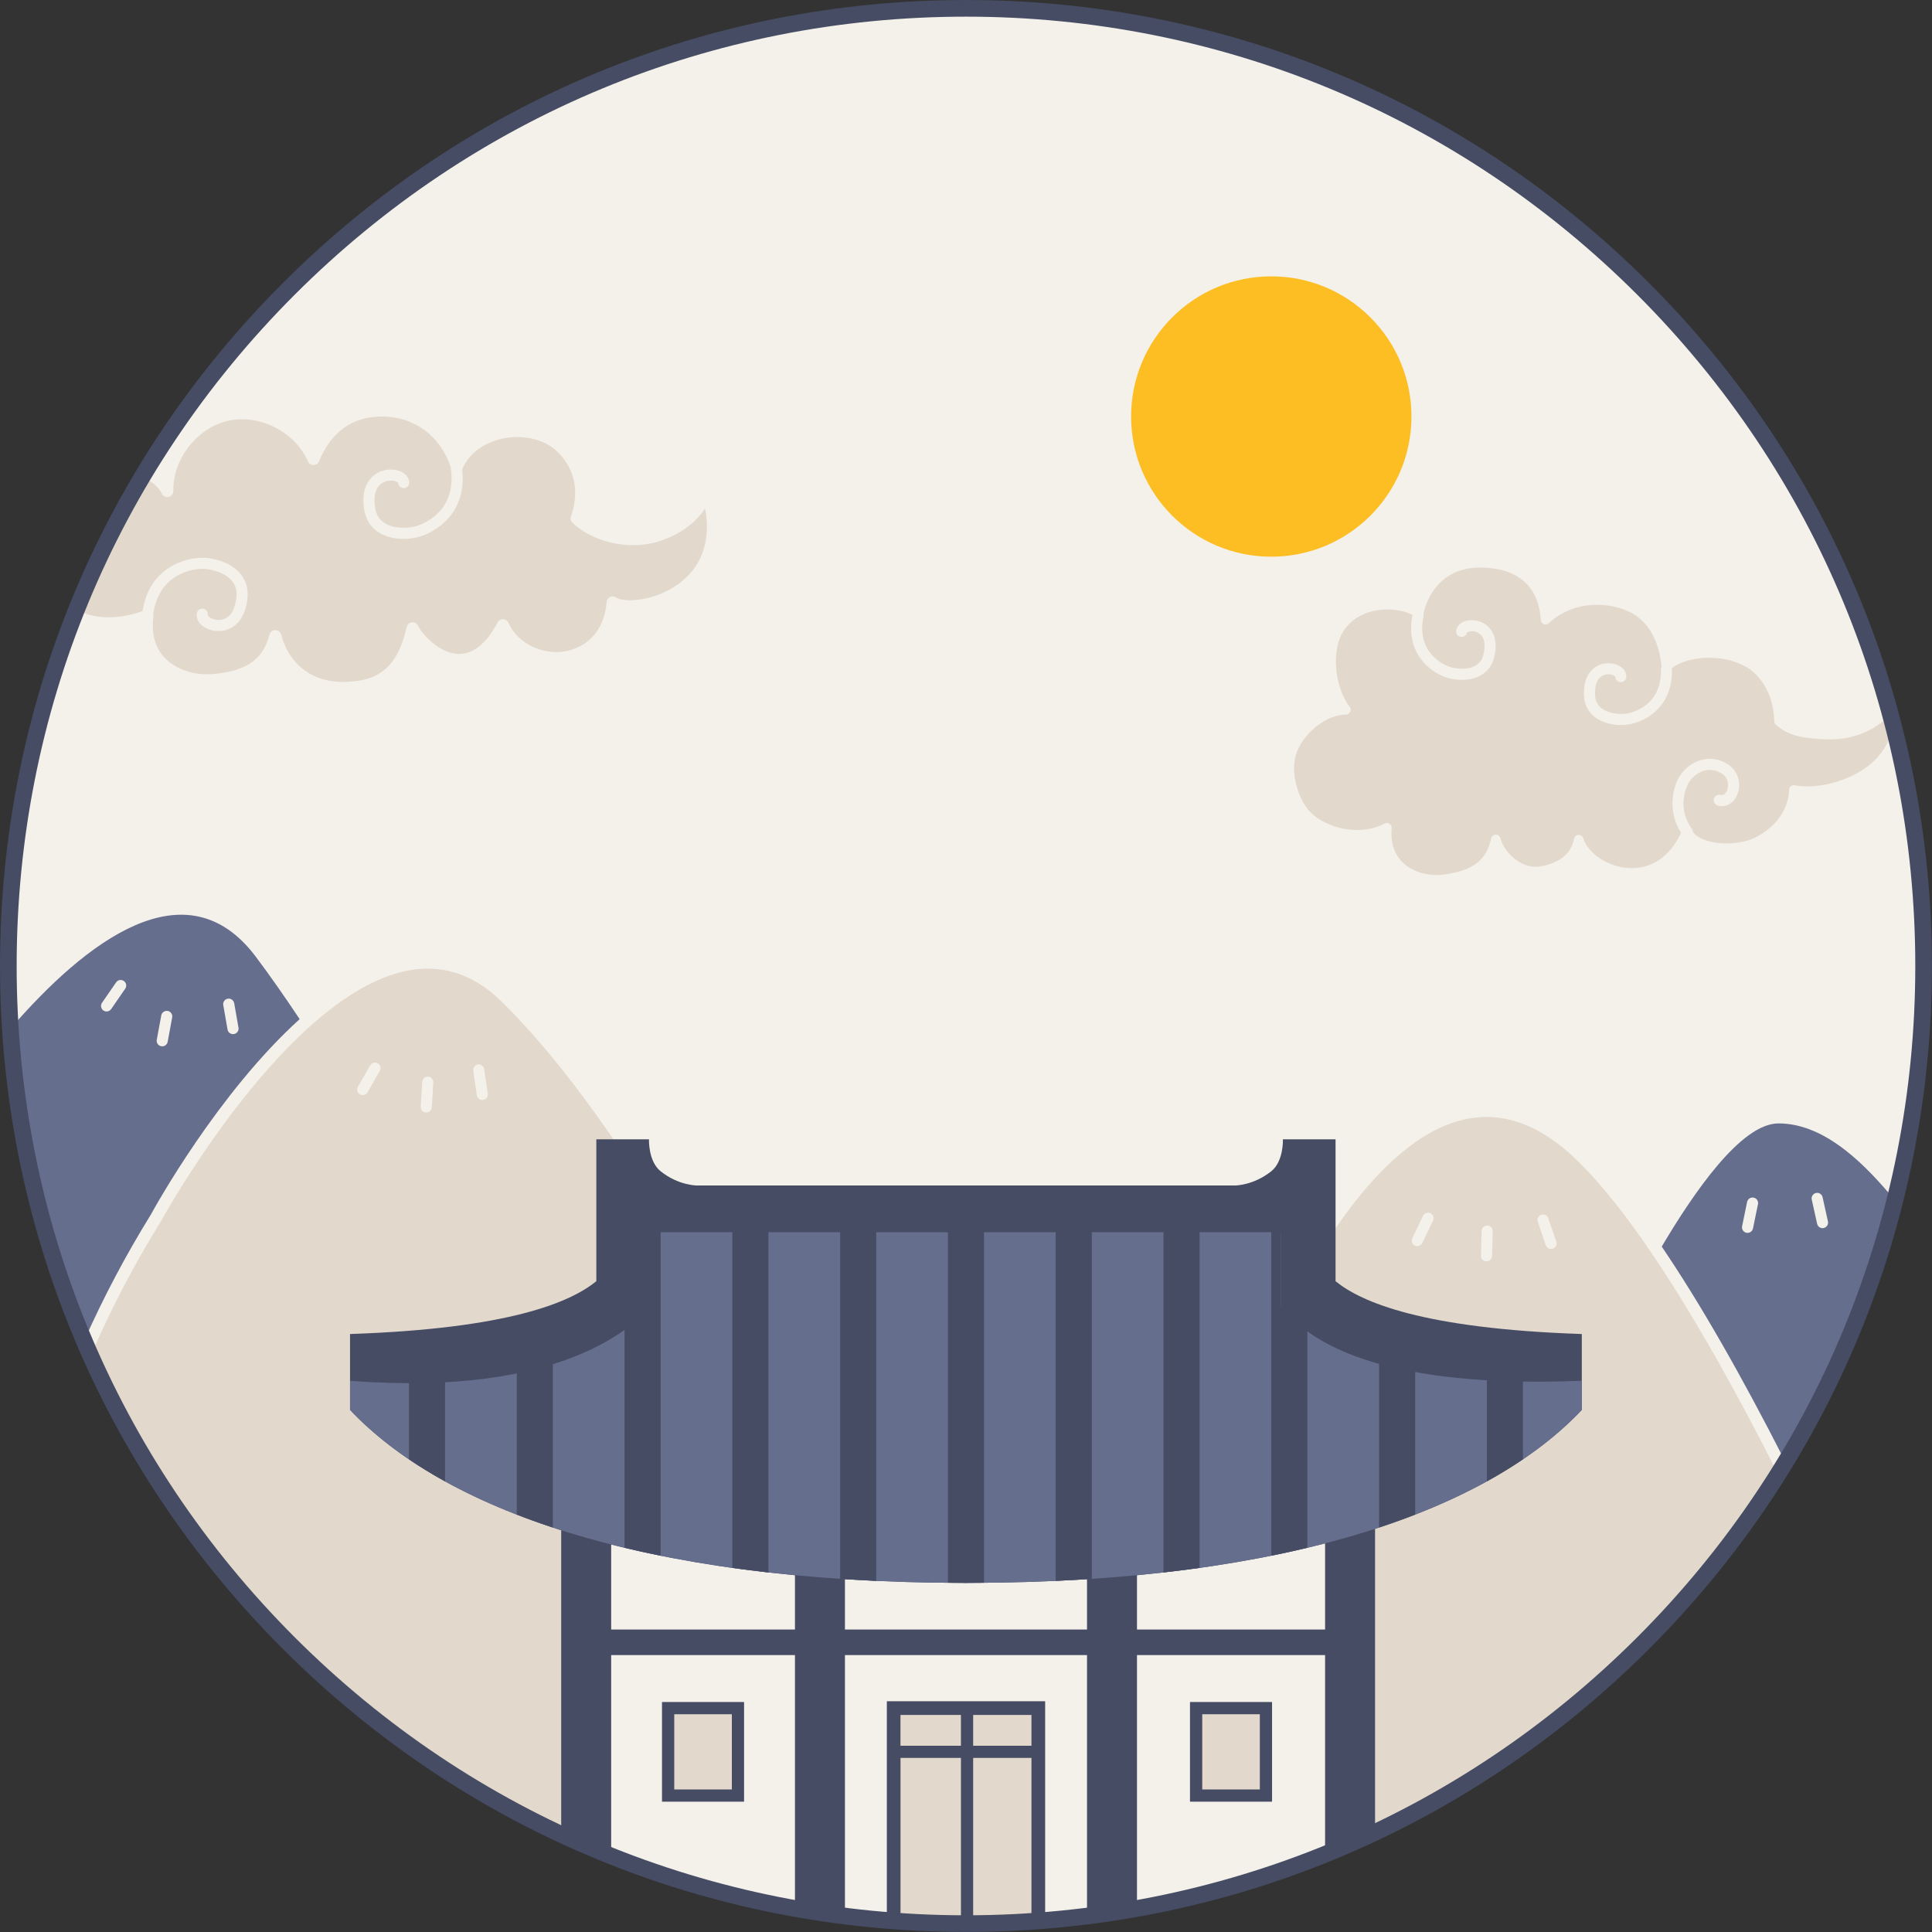 <?xml version="1.0" encoding="UTF-8"?>
<!DOCTYPE svg PUBLIC '-//W3C//DTD SVG 1.0//EN'
          'http://www.w3.org/TR/2001/REC-SVG-20010904/DTD/svg10.dtd'>
<svg data-name="레이어_2" height="696" preserveAspectRatio="xMidYMid meet" version="1.0" viewBox="0.0 0.0 695.9 695.9" width="696" xmlns="http://www.w3.org/2000/svg" xmlns:xlink="http://www.w3.org/1999/xlink" zoomAndPan="magnify"
><rect x="0.0" y="0.0" width="695.9" height="695.9" fill="#333333" stroke="none"/><g data-name="레이어_2"
  ><g
    ><g id="change1_1"
      ><circle cx="347.94" cy="347.94" fill="#f4f0ea" r="344.94"
      /></g
      ><g id="change1_2"
      ><path d="M485.16,662.09v-169.69h-30.79c-.95,2.29-1.47,3.63-1.5,3.74-.04.09-.08.19-.13.27-4.02,7.35-8.34,20.04-12.86,37.72-.25.96-1.11,1.64-2.11,1.64h-145.86c-.85,0-1.62-.49-1.97-1.26-5.57-11.93-12.59-26.42-20.72-42.11h-57.8v169.95c34.57,15.01,71.83,24.43,110.47,27.36v-74.45h52.1v74.44c38.41-2.92,76.04-12.28,111.17-27.61ZM265.81,646.76h-25.16v-31.5h25.16v31.5ZM430.84,615.25h25.16v31.5h-25.16v-31.5Z" fill="#f4f0ea"
      /></g
      ><g id="change2_1"
      ><path d="M241.32 615.28H264.76V646.76H241.32z" fill="#e2d8cc"
      /></g
      ><g id="change2_2"
      ><path d="M321.81 615.25H373.73V691.36H321.81z" fill="#e2d8cc"
      /></g
      ><g id="change2_3"
      ><path d="M430.84 615.28H456V647.69H430.84z" fill="#e2d8cc"
      /></g
      ><g fill="#e2d8cc" id="change2_5"
      ><path d="M211.42,483.89h53.34c-22.62-42.71-52.69-92.2-84.04-123.08-9.52-9.38-20.3-13.25-32.04-11.51-44.44,6.58-90.13,89.54-90.58,90.37-.02.04-.04.07-.06.1-9.15,14.78-17.26,30.16-24.12,45.72,35.45,80.8,99.64,143.04,177.5,176.85v-178.46Z"
        /><path d="M567.64,417.56c-13.05-12.58-26.58-17.4-40.18-14.34-32.55,7.32-58.7,57.15-69.39,80.67h32.12v175.95c9.32-4.25,18.46-8.91,27.37-14,49.51-28.26,91.57-68.78,121.68-117.24-27.83-54.73-51.92-92.09-71.61-111.05Z"
      /></g
      ><g id="change3_1"
      ><circle cx="457.91" cy="150.03" fill="#fcbe22" r="50.49"
      /></g
      ><g fill="#666e8e" id="change4_2"
      ><path d="M643.07,526.52c17.54-28.92,30.95-60.61,39.4-94.27-9.53-11.41-24.41-27.65-41.9-27.6-13.57.04-30.75,25.35-42.02,44.37,13.55,19.97,28.43,45.87,44.52,77.5Z"
        /><path d="M54.31,437.54c1.61-2.95,24.26-43.88,53.63-70.45-5.64-8.45-10.97-16.07-15.84-22.53-25.07-33.33-61.19-5.42-88.34,25.98,2.56,39.61,11.81,77.4,26.62,112.25,6.84-15.4,14.87-30.61,23.93-45.25Z"
      /></g
      ><g id="change5_1"
      ><path d="M458.19,648.96h-29.56v-35.9h29.56v35.9ZM433.04,644.56h20.75v-27.1h-20.75v27.1Z" fill="#454c63"
      /></g
      ><g id="change5_2"
      ><path d="M268.01,648.96h-29.56v-35.9h29.56v35.9ZM242.86,644.56h20.75v-27.1h-20.75v27.1Z" fill="#454c63"
      /></g
      ><g id="change5_3"
      ><path d="M319.43,691.69c1.64.13,3.28.25,4.93.36v-58.85h21.77v59.65c.61,0,1.21.02,1.81.02.87,0,1.72-.03,2.59-.03v-59.64h21v58.85c1.64-.11,3.29-.23,4.93-.36v-78.9h-57.02v78.9ZM350.53,617.72h21v11.09h-21v-11.09ZM324.35,617.72h21.77v11.09h-21.77v-11.09Z" fill="#454c63"
      /></g
      ><g id="change5_4"
      ><path d="M495.29,657.46v-118.44h-18v47.93h-67.75v-47.93h-18v47.93h-87.2v-47.93h-18v47.93h-66.2v-47.93h-18v119.13c5.92,2.78,11.92,5.4,18,7.85v-69.84h66.2v88.97c5.96,1.09,11.96,2.02,18,2.79v-91.76h87.2v91.75c6.03-.77,12.03-1.7,18-2.79v-88.96h67.75v69.25c6.07-2.47,12.07-5.13,18-7.95Z" fill="#454c63"
      /></g
      ><g id="change5_5"
      ><path d="M481.06,461.47v-51.1h-18.96s.33,7.91-4.21,11.53c-6.46,5.14-13.06,5.11-13.06,5.11h-193.8s-6.6.04-13.06-5.11c-4.54-3.62-4.21-11.53-4.21-11.53h-18.96v51.1c-9.29,7.59-31.35,17.1-88.72,19.04v27.33c32.85,34.8,103.27,62.3,221.81,62.31h0s.02,0,.03,0,.02,0,.03,0h0c118.54-.01,188.96-27.51,221.81-62.31v-27.33c-57.37-1.94-79.43-11.46-88.72-19.04Z" fill="#454c63"
      /></g
      ><g id="change4_1"
      ><path d="M569.78,507.84s0,0,0,0v-10.49c-85.62,3.42-102.62-20.76-108.37-26.57v-26.95h-226.95v26.95c-5.74,5.81-30.48,32.57-108.37,26.57v10.49s0,0,0,0c32.86,34.8,103.27,62.3,221.81,62.31h0s.02,0,.03,0c.01,0,.02,0,.03,0h0c118.54-.01,188.96-27.51,221.81-62.31Z" fill="#666e8e"
      /></g
      ><g fill="#454c63" id="change5_7"
      ><path d="M237.96,437.82h-3.5l-3,19.11c-1.55,1.57-1.5,13.79-6.5,17.36v83.21c4.21,1.01,8.54,1.96,13,2.86v-122.55Z"
        /><path d="M276.79,437.82h-13v126.93c4.24.59,8.57,1.14,13,1.64v-128.58Z"
        /><path d="M147.31,525.64c4.04,2.73,8.36,5.39,13,7.95v-40.43c-4.12.22-8.44.34-13,.33v32.15Z"
        /><path d="M199.14,486.66c-3.93,1.22-8.25,2.34-13,3.31v55.58c4.16,1.62,8.5,3.17,13,4.66v-63.55Z"
        /><path d="M354.44,437.82h-13v132.3c2.14.02,4.29.03,6.47.03h0s.02,0,.03,0,.02,0,.03,0h0c2.17,0,4.33-.01,6.47-.03v-132.3Z"
        /><path d="M509.74,486.84c-4.8-.87-9.11-1.87-13-2.96v66.32c4.5-1.49,8.84-3.04,13-4.66v-58.71Z"
        /><path d="M470.91,472.16c-5.13-3.73-7.8.33-9.5-1.38v-32.96h-3.5v122.54c4.46-.9,8.79-1.86,13-2.86v-85.34Z"
        /><path d="M548.56,490.26c-4.57-.07-8.9-.23-13-.47v43.79c4.64-2.56,8.96-5.21,13-7.95v-35.38Z"
        /><path d="M393.26,437.82h-13v131.61c4.41-.2,8.74-.45,13-.73v-130.88Z"
        /><path d="M432.09,437.82h-13v128.58c4.43-.5,8.76-1.05,13-1.64v-126.93Z"
        /><path d="M315.61,437.82h-13v130.88c4.26.28,8.59.53,13,.73v-131.61Z"
      /></g
      ><g fill="#e2d8cc" id="change2_4"
      ><path d="M605.51,299.91c-4.98-7.68-3.07-16.34-.42-20.45,3.29-5.12,10.39-8.37,17.05-4.32,4.41,2.68,5.11,7.72,3.52,11.31-1.35,3.05-4.14,4.53-6.95,3.71-1.06-.31-1.67-1.42-1.35-2.48.31-1.06,1.43-1.66,2.48-1.35,1.2.37,1.91-.92,2.17-1.49.71-1.61.79-4.61-1.94-6.27-5.08-3.09-9.72.14-11.61,3.07-1.49,2.32-4.23,9.87.94,16.88.26.36.38.77.38,1.19,1.24,1.54,3.22,2.48,4.8,3.01,5.37,1.79,13.03,1.31,17.81-1.12,7.28-3.69,11.89-10.25,12.03-17.13.01-.51.25-.99.65-1.3.4-.32.92-.43,1.42-.32,6.52,1.45,19.99-.74,28.34-8.6,3.89-3.65,6.22-8.08,6.99-13.21-.3-1.17-.63-2.34-.95-3.51-4.15,4.09-11.64,9.2-23.05,8.77-7.11-.27-13.38-.86-18.19-5.3-.34-.31-.54-.75-.55-1.21-.32-13.26-8.38-18.57-9.99-19.5-8.77-5.06-21.15-3.95-26.88.33.02.09.03.19.04.29.33,12.71-8.2,18.74-15.6,20.04-.8.14-1.7.22-2.65.22-3.18,0-6.95-.84-9.65-2.96-2.28-1.79-3.6-4.32-3.79-7.3-.45-6.76,2.5-9.64,4.3-10.76,2.97-1.84,6.5-1.42,8.53-.24,1.58.92,2.46,2.33,2.41,3.87-.04,1.1-.95,1.98-2.07,1.93-1.08-.04-1.93-.93-1.93-2-.24-.38-1.78-1.14-3.63-.66-2.61.68-3.9,3.38-3.61,7.6.12,1.87.87,3.32,2.27,4.42,2.7,2.12,7.04,2.32,9.15,1.95,2.11-.37,12.63-2.88,12.3-16,0-.34.07-.65.21-.93-.34-3.96-1.93-13.35-9.31-18.4-6.55-4.48-21.04-6.7-31.33,2.79-.48.45-1.18.57-1.79.33-.61-.24-1.02-.82-1.06-1.47-.39-6.1-2.46-10.81-6.14-14-5.96-5.16-14.65-5.06-18.1-4.79-9.12.73-15.87,6.93-18.04,16.57,0,0,0,0,0,.02.09.31.11.63.04.96-2.76,12.83,7.11,17.24,9.12,18,2,.75,6.31,1.36,9.35-.22,1.58-.82,2.58-2.11,3.05-3.92,1.06-4.1.3-6.99-2.14-8.14-1.74-.82-3.38-.35-3.69-.02-.2,1.05-1.2,1.77-2.27,1.61-1.09-.17-1.84-1.18-1.68-2.28.23-1.52,1.35-2.74,3.08-3.35,2.21-.78,5.76-.54,8.33,1.82,1.56,1.43,3.93,4.81,2.23,11.37-.75,2.9-2.5,5.13-5.08,6.47-1.98,1.03-4.32,1.45-6.57,1.45s-4.39-.41-6.03-1.03c-7-2.63-14.22-10.08-11.66-22.4-6.53-3.19-18.23-2.98-24.17,4.83-5.66,7.43-3.81,21.35,1.55,28.36.39.51.46,1.2.18,1.78-.28.58-.87.95-1.51.96-7.61.08-15.32,7.07-17.75,13.55-2.47,6.59.08,15.63,3.96,20.56,4.53,5.75,17.28,10.48,27.74,5.13.24-.12.51-.19.77-.19.33,0,.66.1.94.29.51.34.8.94.75,1.55-.42,5.29.96,9.5,4.13,12.5,3.52,3.34,9.2,4.96,14.85,4.21,13.15-1.73,15.61-7.64,16.89-13.05.18-.75.84-1.29,1.62-1.31.01,0,.02,0,.04,0,.76,0,1.43.51,1.64,1.24,1.69,6.02,8.15,10.93,13.57,10.29,7.21-.85,11.93-4.51,12.96-10.04.14-.76.78-1.34,1.56-1.39.77-.03,1.49.43,1.73,1.17,1.86,5.72,9.2,10.46,16.7,10.78,4.67.19,13.21-1.22,18.58-12.73Z"
        /><path d="M237.19,195.06c-8.53,2.64-21.86,1.66-30.96-6.75-.64-.59-.86-1.49-.58-2.31,5.62-16.26-6.03-24.4-7.37-25.28-5.22-3.39-12.62-4.24-19.3-2.21-5.91,1.8-10.31,5.47-12.4,10.35-.03.08-.07.15-.11.22.79,6.9-.81,12.73-4.77,17.35-3.81,4.45-8.6,6.28-10.48,6.86-1.62.5-3.63.81-5.76.81-3,0-6.21-.61-8.8-2.17-2.85-1.71-4.71-4.39-5.36-7.76-1.49-7.67,1.44-11.38,3.32-12.91,3.09-2.51,7.15-2.54,9.6-1.5,1.87.79,3.03,2.2,3.18,3.88.1,1.1-.71,2.07-1.81,2.17-1.12.08-2.07-.71-2.17-1.81,0-.05-.2-.32-.75-.55-1.4-.59-3.81-.47-5.52.92-2.08,1.69-2.74,4.81-1.92,9.04.45,2.29,1.59,3.96,3.49,5.1,3.58,2.15,8.85,1.74,11.32.97,2.48-.76,14.7-5.37,12.31-21.01-.01-.08-.01-.17-.01-.25-3.79-11.24-13.18-18.19-24.66-18.19-.07,0-.13,0-.2,0-10.6.07-18.18,5.5-22.55,16.13-.33.81-1.12,1.34-1.99,1.35h-.02c-.87,0-1.65-.52-2-1.31-4.55-10.54-17.38-17.12-28.61-14.66-11.22,2.46-20.13,13.8-19.86,25.28.02,1.02-.66,1.91-1.64,2.16-.99.25-2.01-.21-2.47-1.12-1.33-2.59-3.79-4.63-7.08-5.94-9.06,15.23-16.98,31.21-23.64,47.83,5.74,2.85,13.8,3.92,23.73.36,1.06-6.74,4.08-11.89,9.04-15.29,4.84-3.31,9.94-3.83,11.91-3.91,4.11-.13,10.12,1.38,13.7,5.09,2.31,2.39,3.41,5.47,3.17,8.89-.55,7.8-4.35,10.62-6.56,11.61-1.29.57-2.61.82-3.88.82-2.31,0-4.42-.8-5.78-1.86-1.6-1.25-2.35-2.91-2.06-4.57.19-1.09,1.23-1.81,2.31-1.63,1.09.19,1.82,1.23,1.63,2.31,0,.05.11.36.58.73,1.2.93,3.56,1.44,5.57.55,2.44-1.09,3.9-3.94,4.2-8.24.16-2.32-.51-4.23-2.05-5.83-2.9-3-8.06-3.98-10.68-3.88-2.54.09-15.16,1.34-17.24,16.33.07.27.1.54.07.83-.82,6.17.54,11.18,4.06,14.89,3.91,4.13,10.49,6.37,17.15,5.85,15.54-1.22,18.79-8,20.62-14.25.27-.93,1.12-1.57,2.09-1.57.02,0,.05,0,.07,0,.99.03,1.84.73,2.06,1.7.45,2.02,5.06,19.63,27.31,16.61,11.97-1.62,15.66-10.31,17.86-19.47.21-.88.95-1.54,1.85-1.65.9-.11,1.78.35,2.2,1.15,2.15,4.11,8.35,10.21,14.81,10.23h.04c5.17,0,9.83-3.82,13.85-11.35.39-.74,1.15-1.19,2.01-1.15.84.04,1.58.55,1.91,1.32,3.23,7.51,12.81,12.01,21.35,10.04,8.08-1.86,13.3-8.43,13.98-17.57.06-.77.52-1.46,1.22-1.8.7-.34,1.53-.28,2.17.16,2.87,1.94,13.94,1.5,22.7-5.02,5.98-4.44,12.04-12.63,9.39-27.06-2.64,4.01-7.62,9.08-16.78,11.91Z"
      /></g
      ><g id="change1_3"
      ><path d="M136.81,385.72l-4.44,7.75c-.37.64-1.04,1-1.74,1-.34,0-.68-.08-.99-.27-.96-.55-1.29-1.77-.74-2.73l4.44-7.75c.55-.96,1.77-1.29,2.73-.74.96.55,1.29,1.77.74,2.73ZM174.42,385.1c-.16-1.09-1.18-1.85-2.27-1.69-1.09.16-1.85,1.18-1.69,2.27l1.3,8.83c.15.99,1,1.71,1.98,1.71.1,0,.2,0,.29-.02,1.09-.16,1.85-1.18,1.69-2.27l-1.3-8.83ZM154.2,387.81c-1.1-.07-2.05.77-2.12,1.88l-.53,8.91c-.07,1.1.77,2.05,1.88,2.12.04,0,.08,0,.12,0,1.05,0,1.93-.82,1.99-1.88l.53-8.91c.07-1.1-.77-2.05-1.88-2.12ZM44.6,353.34c-.91-.63-2.15-.4-2.78.51l-5.07,7.35c-.63.91-.4,2.16.51,2.78.35.24.74.35,1.13.35.64,0,1.26-.3,1.65-.86l5.07-7.35c.63-.91.4-2.16-.51-2.78ZM60.42,364.14c-1.09-.2-2.13.52-2.33,1.6l-1.62,8.78c-.2,1.09.52,2.13,1.6,2.33.12.02.25.03.37.03.95,0,1.79-.67,1.96-1.64l1.62-8.78c.2-1.09-.52-2.13-1.6-2.33ZM84.35,361.35c-.19-1.09-1.23-1.81-2.31-1.62-1.09.19-1.82,1.23-1.62,2.31l1.54,8.79c.17.97,1.01,1.66,1.97,1.66.11,0,.23,0,.35-.03,1.09-.19,1.82-1.23,1.62-2.31l-1.54-8.79ZM515.25,437.02c-.99-.48-2.19-.06-2.67.93l-3.88,8.04c-.48,1-.06,2.19.93,2.67.28.13.58.2.87.2.74,0,1.46-.42,1.8-1.13l3.88-8.04c.48-1,.06-2.19-.93-2.67ZM535.74,441.43s-.04,0-.06,0c-1.08,0-1.97.86-2,1.94l-.25,8.93c-.03,1.1.84,2.02,1.94,2.05.02,0,.04,0,.06,0,1.08,0,1.97-.86,2-1.94l.25-8.93c.03-1.1-.84-2.02-1.94-2.05ZM631.66,431.39c-1.09-.23-2.14.47-2.36,1.55l-1.8,8.74c-.22,1.08.47,2.14,1.55,2.36.14.03.27.04.41.04.93,0,1.76-.65,1.96-1.6l1.8-8.74c.22-1.08-.47-2.14-1.55-2.36ZM658.42,439.95l-1.93-8.72c-.24-1.08-1.31-1.76-2.38-1.52-1.08.24-1.76,1.31-1.52,2.38l1.93,8.72c.21.93,1.03,1.57,1.95,1.57.14,0,.29-.01.43-.05,1.08-.24,1.76-1.31,1.52-2.38ZM557.7,438.8c-.36-1.05-1.5-1.6-2.54-1.25-1.05.36-1.6,1.49-1.25,2.54l2.88,8.45c.28.83,1.06,1.36,1.89,1.36.21,0,.43-.04.64-.11,1.05-.36,1.6-1.49,1.25-2.54l-2.88-8.45Z" fill="#f4f0ea"
      /></g
      ><g id="change5_6"
      ><path d="M347.94,695.88c-92.94,0-180.31-36.19-246.03-101.91S0,440.88,0,347.94,36.19,167.62,101.91,101.91,255,0,347.94,0s180.31,36.19,246.03,101.91,101.91,153.09,101.91,246.03-36.19,180.31-101.91,246.03-153.09,101.91-246.03,101.91ZM347.94,6c-91.33,0-177.2,35.57-241.79,100.15C41.57,170.73,6,256.6,6,347.94s35.57,177.2,100.15,241.79c64.58,64.58,150.45,100.15,241.79,100.15s177.2-35.57,241.79-100.15c64.58-64.58,100.15-150.45,100.15-241.79s-35.57-177.2-100.15-241.79C525.14,41.57,439.27,6,347.94,6Z" fill="#454c63"
      /></g
    ></g
  ></g
></svg
>
